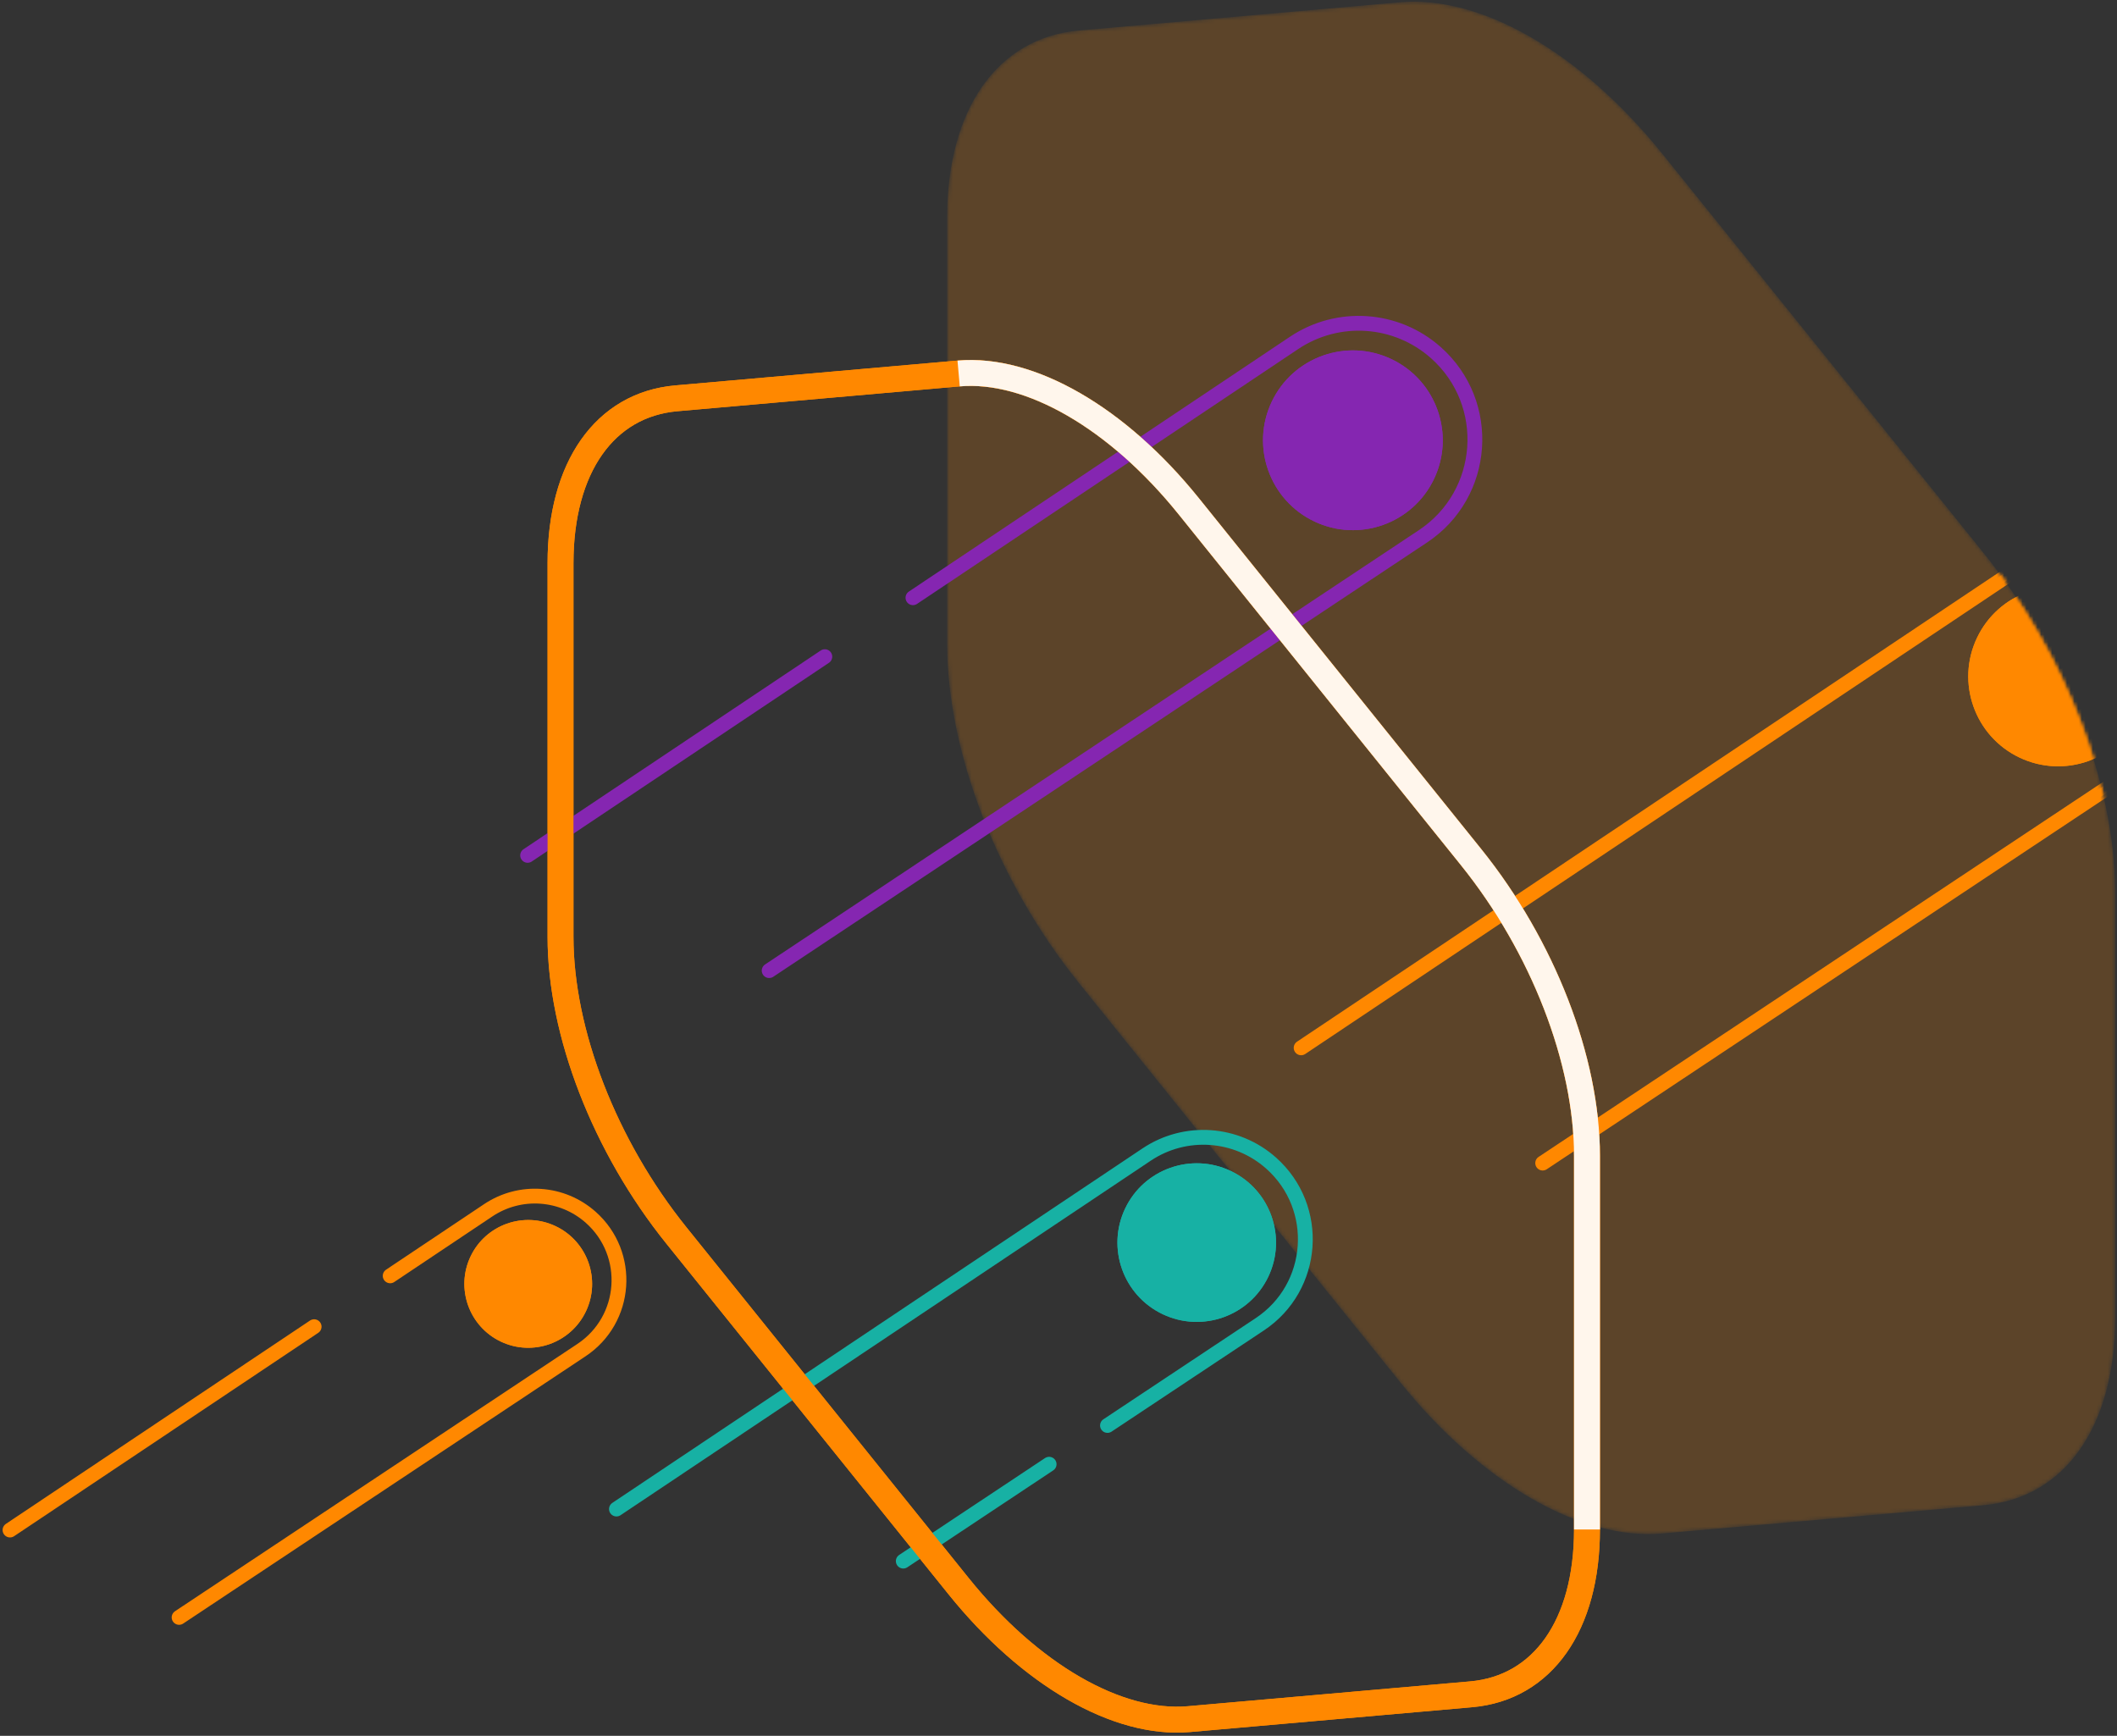 <svg xmlns="http://www.w3.org/2000/svg" width="572" height="469" viewBox="0 0 572 469" fill="none"><rect x="0" y="0" width="572" height="469" fill="#333333" stroke="none"/><g clip-path="url(#clip0_17422_33779)"><mask id="mask0_17422_33779" style="mask-type:alpha" maskUnits="userSpaceOnUse" x="255" y="0" width="317" height="415"><path d="M571.504 356.024L571.504 241.118C571.504 211.712 557.922 176.706 535.891 149.328L449.101 41.477C427.186 14.243 400.224 -1.323 378.309 0.605L291.519 8.24C269.488 10.178 255.906 29.501 255.906 58.907L255.906 173.814C255.906 203.22 269.488 238.226 291.519 265.604L378.309 373.455C400.224 400.688 427.186 416.255 449.101 414.327L535.891 406.692C557.922 404.753 571.504 385.43 571.504 356.024Z" fill="#00227A"></path></mask><g mask="url(#mask0_17422_33779)"><path opacity="0.2" d="M571.504 356.024L571.504 241.118C571.504 211.712 557.922 176.706 535.891 149.328L449.101 41.477C427.186 14.243 400.224 -1.323 378.309 0.605L291.519 8.24C269.488 10.178 255.906 29.501 255.906 58.907L255.906 173.814C255.906 203.22 269.488 238.226 291.519 265.604L378.309 373.455C400.224 400.688 427.186 416.255 449.101 414.327L535.891 406.692C557.922 404.753 571.504 385.43 571.504 356.024Z" fill="#FF8800"></path><path d="M351.558 283.109L558.653 144.645C570.538 136.699 586.289 137.784 596.972 147.285V147.285C612.357 160.969 610.629 185.509 593.478 196.902L416.822 314.247" stroke="#FF8800" stroke-width="2" stroke-linecap="round"></path><circle cx="24.264" cy="24.264" r="24.264" transform="matrix(0.431 -0.903 -0.903 -0.431 567.547 215.131)" fill="#FF8800"></circle></g><path d="M142.56 231.109L199.058 193.334L222.865 177.417M207.824 262.246L384.48 144.901C401.631 133.508 403.359 108.969 387.974 95.285V95.285C377.291 85.784 361.539 84.698 349.655 92.644L246.672 161.5" stroke="#8526B1" stroke-width="2" stroke-linecap="round"></path><path d="M244.058 421.788L275.586 400.846L283.468 395.61M166.558 407.721L309.818 311.937C320.249 304.963 334.075 305.916 343.451 314.255V314.255C356.955 326.265 355.438 347.804 340.384 357.803L307.114 379.903L299.232 385.139" stroke="#17B1A4" stroke-width="2" stroke-linecap="round"></path><circle cx="24.264" cy="24.264" r="24.264" transform="matrix(0.431 -0.903 -0.903 -0.431 376.997 151.328)" fill="#8526B1"></circle><path d="M428.794 413.247L428.794 312.269C428.794 286.427 416.858 255.665 397.497 231.605L321.228 136.827C301.969 112.895 278.275 99.215 259.016 100.909L182.747 107.619C163.386 109.322 151.45 126.303 151.45 152.145L151.45 253.123C151.45 278.965 163.386 309.728 182.747 333.787L259.016 428.565C278.275 452.498 301.969 466.177 321.228 464.483L397.497 457.773C416.858 456.07 428.794 439.089 428.794 413.247Z" stroke="#FF8800" stroke-width="7"></path><circle cx="21.41" cy="21.41" r="21.41" transform="matrix(0.431 -0.903 -0.903 -0.431 333.455 364.29)" fill="#17B1A4"></circle><circle cx="17.249" cy="17.249" r="17.249" transform="matrix(0.431 -0.903 -0.903 -0.431 150.87 369.897)" fill="#FF8800"></circle><path d="M48.39 436.997L57.908 430.675L67.425 424.353L86.461 411.708L105.496 399.064L115.014 392.741L124.532 386.419L134.05 380.097L143.567 373.775L157.099 364.786C169.502 356.548 170.751 338.802 159.626 328.907V328.907C151.901 322.037 140.51 321.252 131.916 326.998L105.422 344.712M2.704 413.39L12.976 406.522L23.247 399.654L43.791 385.919L64.335 372.183L74.606 365.315L84.878 358.448" stroke="#FF8800" stroke-width="2" stroke-linecap="round"></path><mask id="mask1_17422_33779" style="mask-type:alpha" maskUnits="userSpaceOnUse" x="255" y="0" width="317" height="415"><path d="M571.504 356.024L571.504 241.118C571.504 211.712 557.922 176.706 535.891 149.328L449.101 41.477C427.186 14.243 400.224 -1.323 378.309 0.605L291.519 8.24C269.488 10.178 255.906 29.501 255.906 58.907L255.906 173.814C255.906 203.22 269.488 238.226 291.519 265.604L378.309 373.455C400.224 400.688 427.186 416.255 449.101 414.327L535.891 406.692C557.922 404.753 571.504 385.43 571.504 356.024Z" fill="#00227A"></path></mask><g mask="url(#mask1_17422_33779)"><path d="M351.558 283.109L558.653 144.645C570.538 136.699 586.289 137.784 596.972 147.285V147.285C612.357 160.969 610.629 185.509 593.478 196.902L416.822 314.247" stroke="#FF8800" stroke-width="4" stroke-linecap="round"></path><circle cx="24.264" cy="24.264" r="24.264" transform="matrix(0.431 -0.903 -0.903 -0.431 567.547 215.131)" fill="#FF8800"></circle></g><path d="M142.56 231.109L199.058 193.334L222.865 177.417M207.824 262.246L384.48 144.901C401.631 133.508 403.359 108.969 387.974 95.285V95.285C377.291 85.784 361.539 84.698 349.655 92.644L246.672 161.5" stroke="#8526B1" stroke-width="4" stroke-linecap="round"></path><path d="M244.058 421.788L275.586 400.846L283.468 395.61M166.558 407.721L309.818 311.937C320.249 304.963 334.075 305.916 343.451 314.255V314.255C356.955 326.265 355.438 347.804 340.384 357.803L307.114 379.903L299.232 385.139" stroke="#17B1A4" stroke-width="4" stroke-linecap="round"></path><circle cx="24.264" cy="24.264" r="24.264" transform="matrix(0.431 -0.903 -0.903 -0.431 376.997 151.328)" fill="#8526B1"></circle><path d="M428.793 413.247L428.793 312.269C428.793 286.427 416.857 255.665 397.496 231.605L321.227 136.827C301.968 112.895 278.274 99.215 259.015 100.909L182.746 107.619C163.385 109.322 151.449 126.303 151.449 152.145L151.449 253.123C151.449 278.965 163.385 309.728 182.746 333.787L259.015 428.565C278.274 452.498 301.968 466.177 321.227 464.483L397.496 457.773C416.857 456.07 428.793 439.089 428.793 413.247Z" stroke="#FF8800" stroke-width="7"></path><path d="M428.793 413.248L428.793 312.269C428.793 286.427 416.857 255.665 397.496 231.605L321.227 136.827C301.968 112.895 278.274 99.215 259.015 100.909" stroke="#FFF6EC" stroke-width="7"></path><circle cx="21.41" cy="21.41" r="21.41" transform="matrix(0.431 -0.903 -0.903 -0.431 333.455 364.29)" fill="#17B1A4"></circle><circle cx="17.249" cy="17.249" r="17.249" transform="matrix(0.431 -0.903 -0.903 -0.431 150.87 369.897)" fill="#FF8800"></circle><path d="M48.39 436.997L57.908 430.675L67.425 424.353L86.461 411.708L105.496 399.064L115.014 392.741L124.532 386.419L134.05 380.097L143.567 373.775L157.099 364.786C169.502 356.548 170.751 338.802 159.626 328.907V328.907C151.901 322.037 140.51 321.252 131.916 326.998L105.422 344.712M2.704 413.39L12.976 406.522L23.247 399.654L43.791 385.919L64.335 372.183L74.606 365.315L84.878 358.448" stroke="#FF8800" stroke-width="4" stroke-linecap="round"></path></g><defs><clipPath id="clip0_17422_33779"><rect width="572" height="469" fill="white"></rect></clipPath></defs></svg>